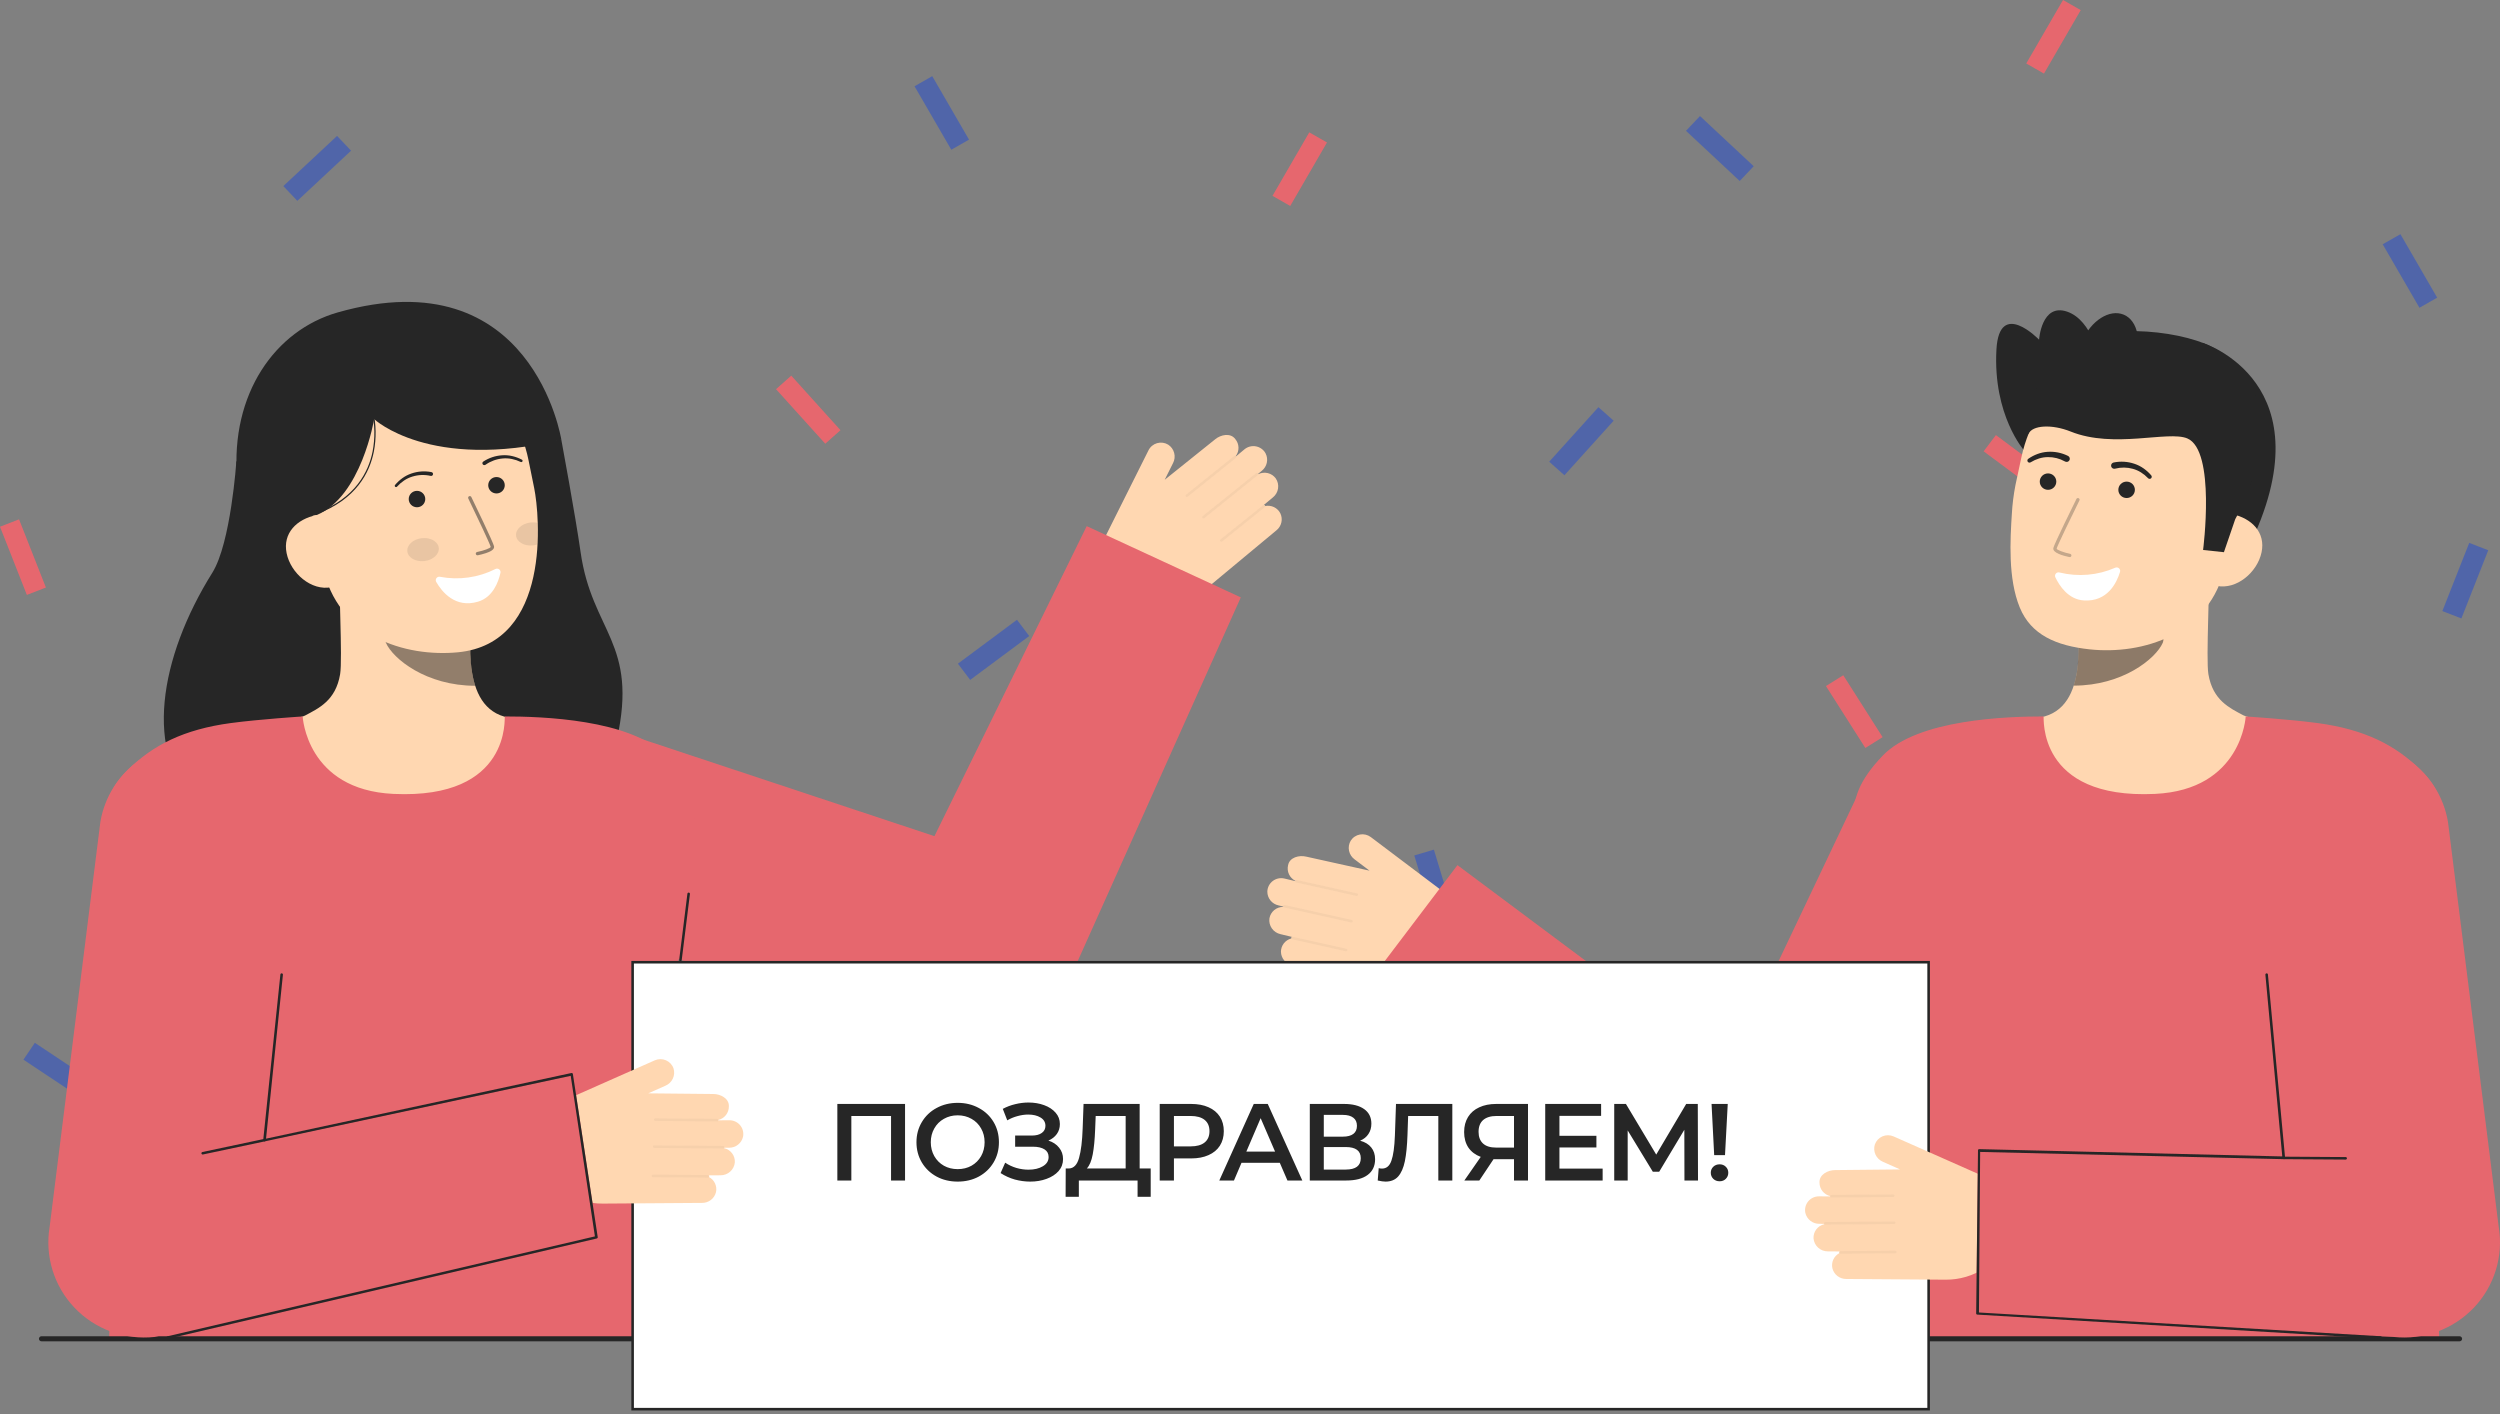 <svg width="320" height="181" viewBox="0 0 320 181" fill="none" xmlns="http://www.w3.org/2000/svg">
<rect x="0" y="0" width="320" height="181" fill="#808080" stroke="none"/>
<path d="M316.059 69.488L312.621 78.217L315.058 79.162L318.497 70.433L316.059 69.488Z" fill="#5065A9"/>
<path d="M101.281 48.083L99.332 49.816L105.633 56.797L107.582 55.065L101.281 48.083Z" fill="#E6676E"/>
<path d="M130.172 79.331L122.613 84.95L124.182 87.029L131.741 81.41L130.172 79.331Z" fill="#5065A9"/>
<path d="M217.598 14.854L215.805 16.745L222.683 23.168L224.476 21.277L217.598 14.854Z" fill="#5065A9"/>
<path d="M167.586 16.943L162.879 25.068L165.148 26.363L169.855 18.237L167.586 16.943Z" fill="#E6676E"/>
<path d="M235.936 86.429L233.722 87.815L238.763 95.741L240.976 94.355L235.936 86.429Z" fill="#E6676E"/>
<path d="M133.31 125.025L130.969 126.185L135.189 134.569L137.531 133.409L133.31 125.025Z" fill="#E6676E"/>
<path d="M99.052 102.964L96.34 111.942L98.846 112.688L101.558 103.71L99.052 102.964Z" fill="#5065A9"/>
<path d="M262.891 130.939L255.047 136.159L256.504 138.316L264.348 133.096L262.891 130.939Z" fill="#5065A9"/>
<path d="M264.066 -3.48096e-05L259.359 8.125L261.628 9.42L266.335 1.294L264.066 -3.48096e-05Z" fill="#E6676E"/>
<path d="M2.437 66.474L-0 67.419L3.438 76.148L5.876 75.203L2.437 66.474Z" fill="#E6676E"/>
<path d="M255.475 55.69L253.906 57.769L261.465 63.388L263.034 61.309L255.475 55.69Z" fill="#E6676E"/>
<path d="M43.144 17.396L36.265 23.819L38.059 25.71L44.937 19.287L43.144 17.396Z" fill="#5065A9"/>
<path d="M119.327 9.747L117.058 11.041L121.766 19.167L124.035 17.873L119.327 9.747Z" fill="#5065A9"/>
<path d="M26.782 111.767L21.742 119.693L23.955 121.079L28.995 113.153L26.782 111.767Z" fill="#E6676E"/>
<path d="M4.458 133.479L3 135.637L10.848 140.857L12.306 138.699L4.458 133.479Z" fill="#5065A9"/>
<path d="M307.253 29.975L304.984 31.269L309.691 39.395L311.96 38.1L307.253 29.975Z" fill="#5065A9"/>
<path d="M204.598 52.118L198.297 59.1L200.246 60.833L206.547 53.851L204.598 52.118Z" fill="#5065A9"/>
<path d="M149.283 130.811L145.062 139.196L147.404 140.356L151.624 131.972L149.283 130.811Z" fill="#E6676E"/>
<path d="M183.538 108.752L181.031 109.498L183.743 118.475L186.25 117.73L183.538 108.752Z" fill="#5065A9"/>
<path d="M184.384 113.875L175.464 107.146C175.268 106.999 175.043 106.893 174.803 106.836C174.564 106.779 174.315 106.773 174.073 106.816C173.831 106.86 173.6 106.953 173.397 107.09C173.193 107.227 173.02 107.405 172.889 107.612C172.659 108.001 172.583 108.462 172.676 108.903C172.769 109.345 173.024 109.737 173.391 110.003L175.304 111.446L167.191 109.648C166.292 109.433 165.05 109.739 164.873 110.755C164.78 111.142 164.82 111.548 164.989 111.909C165.159 112.27 165.446 112.563 165.804 112.741C165.8 112.748 165.797 112.757 165.794 112.765C165.794 112.772 165.794 112.779 165.794 112.785L164.409 112.453C164.152 112.392 163.885 112.388 163.626 112.442C163.368 112.496 163.125 112.607 162.915 112.766C162.705 112.925 162.534 113.129 162.413 113.362C162.293 113.595 162.226 113.852 162.219 114.114C162.215 114.527 162.354 114.928 162.612 115.251C162.871 115.574 163.234 115.799 163.64 115.889L164.229 116.03C164.232 116.049 164.24 116.067 164.25 116.083C163.829 116.08 163.42 116.225 163.098 116.492C162.775 116.76 162.558 117.133 162.487 117.544C162.422 117.997 162.532 118.457 162.794 118.833C163.055 119.209 163.451 119.473 163.9 119.572L165.365 119.923C165.341 119.933 165.32 119.948 165.302 119.967C165.285 119.987 165.273 120.01 165.267 120.035C165.261 120.065 165.264 120.096 165.276 120.125C164.9 120.225 164.568 120.445 164.33 120.75C164.093 121.056 163.963 121.43 163.961 121.816C163.967 122.221 164.11 122.613 164.369 122.927C164.627 123.241 164.984 123.46 165.383 123.547L177.741 126.51C179.47 126.924 181.284 126.817 182.951 126.202C184.618 125.586 186.062 124.491 187.097 123.056C187.99 121.819 188.362 120.285 188.133 118.78C187.904 117.275 187.093 115.918 185.872 114.998L184.384 113.875Z" fill="#FFD7B1"/>
<g opacity="0.2">
<path opacity="0.2" d="M173.825 114.559C173.815 114.6 173.789 114.636 173.752 114.658C173.716 114.681 173.672 114.688 173.631 114.678L165.916 112.958C165.896 112.953 165.876 112.944 165.858 112.932C165.841 112.92 165.826 112.904 165.814 112.886C165.803 112.868 165.795 112.848 165.791 112.827C165.788 112.806 165.788 112.784 165.793 112.764C165.798 112.743 165.806 112.723 165.819 112.706C165.831 112.688 165.847 112.673 165.865 112.662C165.883 112.651 165.903 112.643 165.925 112.639C165.946 112.636 165.968 112.636 165.988 112.641L173.702 114.362C173.723 114.366 173.743 114.375 173.761 114.387C173.778 114.4 173.793 114.415 173.805 114.433C173.816 114.452 173.824 114.472 173.828 114.493C173.831 114.514 173.831 114.536 173.826 114.556L173.825 114.559Z" fill="#262626"/>
</g>
<g opacity="0.2">
<path opacity="0.2" d="M173.155 117.956C173.145 117.998 173.119 118.034 173.082 118.056C173.045 118.078 173.001 118.085 172.959 118.075L164.35 116.157C164.329 116.152 164.309 116.143 164.292 116.131C164.274 116.119 164.259 116.103 164.247 116.085C164.236 116.067 164.228 116.047 164.225 116.026C164.221 116.004 164.222 115.983 164.226 115.962C164.237 115.921 164.264 115.885 164.3 115.862C164.337 115.839 164.38 115.831 164.423 115.839L173.032 117.758C173.053 117.763 173.073 117.771 173.09 117.784C173.108 117.796 173.123 117.812 173.134 117.83C173.146 117.848 173.153 117.868 173.157 117.889C173.161 117.91 173.16 117.932 173.155 117.953V117.956Z" fill="#262626"/>
</g>
<g opacity="0.2">
<path opacity="0.2" d="M172.451 121.64C172.441 121.681 172.415 121.716 172.378 121.739C172.342 121.761 172.298 121.768 172.256 121.759L165.389 120.229C165.347 120.219 165.31 120.193 165.287 120.157C165.264 120.121 165.256 120.077 165.265 120.035C165.275 119.993 165.301 119.956 165.338 119.933C165.374 119.91 165.419 119.902 165.461 119.912L172.328 121.442C172.349 121.447 172.369 121.455 172.387 121.468C172.404 121.48 172.419 121.496 172.431 121.514C172.443 121.532 172.45 121.552 172.454 121.573C172.458 121.594 172.457 121.616 172.452 121.637L172.451 121.64Z" fill="#262626"/>
</g>
<path d="M142.03 67.593L147.011 57.632C147.12 57.413 147.274 57.219 147.464 57.063C147.653 56.906 147.872 56.791 148.109 56.723C148.346 56.656 148.594 56.638 148.838 56.67C149.082 56.703 149.316 56.786 149.526 56.914C149.906 57.161 150.181 57.54 150.295 57.977C150.41 58.414 150.358 58.877 150.148 59.278L149.079 61.413L155.544 56.228C156.252 55.639 157.502 55.366 158.115 56.198C158.372 56.503 158.518 56.886 158.527 57.283C158.537 57.681 158.411 58.07 158.17 58.387C158.177 58.392 158.184 58.398 158.19 58.405C158.193 58.411 158.196 58.417 158.199 58.423L159.292 57.514C159.495 57.346 159.732 57.224 159.988 57.159C160.244 57.094 160.511 57.086 160.77 57.136C161.029 57.186 161.274 57.293 161.486 57.448C161.699 57.604 161.873 57.805 161.997 58.036C162.185 58.404 162.241 58.825 162.153 59.229C162.066 59.632 161.842 59.994 161.519 60.253L161.053 60.64C161.059 60.658 161.06 60.678 161.058 60.697C161.434 60.508 161.864 60.458 162.273 60.555C162.683 60.652 163.043 60.891 163.292 61.228C163.552 61.605 163.66 62.066 163.593 62.518C163.526 62.97 163.29 63.381 162.932 63.668L161.776 64.628C161.802 64.626 161.829 64.629 161.853 64.639C161.877 64.649 161.898 64.665 161.915 64.684C161.934 64.709 161.945 64.738 161.948 64.769C162.329 64.693 162.725 64.743 163.075 64.912C163.424 65.081 163.708 65.359 163.883 65.704C164.059 66.07 164.105 66.484 164.015 66.879C163.924 67.275 163.702 67.628 163.383 67.882L153.638 75.984C152.274 77.117 150.601 77.82 148.832 78.004C147.063 78.187 145.279 77.842 143.709 77.013C142.356 76.298 141.336 75.088 140.868 73.639C140.399 72.19 140.518 70.617 141.199 69.254L142.03 67.593Z" fill="#FFD7B1"/>
<g opacity="0.2">
<path opacity="0.2" d="M151.795 63.551C151.823 63.584 151.862 63.605 151.905 63.608C151.948 63.612 151.991 63.599 152.024 63.572L158.166 58.632C158.2 58.605 158.221 58.566 158.225 58.523C158.23 58.48 158.217 58.437 158.19 58.404C158.163 58.37 158.123 58.349 158.08 58.344C158.037 58.34 157.993 58.352 157.96 58.38L151.818 63.32C151.784 63.347 151.763 63.386 151.759 63.429C151.754 63.471 151.767 63.514 151.794 63.547L151.795 63.551Z" fill="#262626"/>
</g>
<g opacity="0.2">
<path opacity="0.2" d="M153.917 66.3C153.945 66.332 153.985 66.353 154.028 66.357C154.07 66.361 154.113 66.348 154.146 66.321L161.001 60.807C161.034 60.78 161.055 60.741 161.06 60.698C161.064 60.656 161.052 60.613 161.025 60.58C160.997 60.548 160.957 60.528 160.915 60.523C160.872 60.519 160.83 60.531 160.796 60.556L153.939 66.068C153.906 66.095 153.884 66.135 153.88 66.177C153.875 66.22 153.888 66.262 153.915 66.296L153.917 66.3Z" fill="#262626"/>
</g>
<g opacity="0.2">
<path opacity="0.2" d="M156.199 69.289C156.226 69.322 156.266 69.342 156.309 69.346C156.352 69.35 156.394 69.337 156.428 69.31L161.895 64.912C161.929 64.885 161.95 64.846 161.955 64.803C161.959 64.76 161.947 64.717 161.919 64.684C161.892 64.65 161.852 64.629 161.809 64.624C161.766 64.62 161.723 64.633 161.689 64.66L156.22 69.058C156.187 69.085 156.165 69.124 156.161 69.167C156.156 69.209 156.169 69.252 156.196 69.285L156.199 69.289Z" fill="#262626"/>
</g>
<path d="M30.255 59.052C30.255 59.052 29.552 69.511 27.181 73.304C20.355 84.228 18.377 96.516 25.213 102.937C32.049 109.357 75.65 109.446 78.953 94.68C81.734 82.247 75.766 80.91 74.314 70.656C73.657 66.015 71.85 56.285 71.85 56.285" fill="#262626"/>
<path d="M67.669 92.514C67.594 92.505 66.759 106.257 50.659 105.058C39.514 104.229 35.54 92.494 35.285 92.494C36.486 92.241 38.51 91.872 39.044 91.59C40.799 90.654 42.969 89.68 43.536 86.298C43.863 84.35 43.309 74.376 43.479 72.403L60.587 76.194C60.348 80.359 58.675 90.015 64.539 91.724C65.514 92.008 66.566 92.268 67.669 92.514Z" fill="#FFD7B1"/>
<path opacity="0.5" d="M60.827 87.779C60.559 86.922 60.386 86.038 60.312 85.144C60.124 83.103 60.162 81.048 60.424 79.016C56.947 78.55 53.672 77.126 50.97 74.904C50.652 76.069 48.905 81.156 49.389 82.262C50.302 84.354 54.599 87.779 60.827 87.779Z" fill="#262626"/>
<path d="M58.613 83.494C51.868 84.143 43.141 81.465 41.333 72.551L39.702 64.508C37.894 55.594 41.147 47.426 49.604 45.737C58.061 44.049 65.848 50.011 67.656 58.925L68.378 62.486C69.072 65.906 70.647 82.338 58.613 83.494Z" fill="#FFD7B1"/>
<path opacity="0.1" d="M54.326 71.814C55.436 71.682 56.257 70.921 56.16 70.113C56.063 69.305 55.084 68.756 53.974 68.888C52.864 69.019 52.043 69.781 52.141 70.589C52.238 71.397 53.216 71.945 54.326 71.814Z" fill="#262626"/>
<path opacity="0.1" d="M66.058 68.584C66.156 69.39 67.136 69.938 68.246 69.808C68.438 69.785 68.627 69.743 68.81 69.681C68.862 68.719 68.865 67.794 68.836 66.937C68.528 66.861 68.208 66.842 67.893 66.882C66.783 67.012 65.962 67.774 66.058 68.584Z" fill="#262626"/>
<path opacity="0.5" d="M61.151 71.077C61.157 71.077 61.162 71.076 61.168 71.075C61.51 71.004 61.849 70.914 62.182 70.806C62.678 70.641 63.327 70.37 63.238 69.925C63.135 69.417 60.621 64.217 60.335 63.627C60.324 63.6 60.307 63.576 60.285 63.556C60.264 63.536 60.239 63.52 60.212 63.51C60.184 63.5 60.155 63.495 60.126 63.497C60.096 63.498 60.068 63.505 60.041 63.518C60.015 63.531 59.991 63.548 59.972 63.57C59.953 63.592 59.938 63.617 59.929 63.645C59.919 63.672 59.916 63.702 59.919 63.731C59.921 63.76 59.929 63.788 59.943 63.813C61.015 66.028 62.742 69.669 62.811 70.011C62.757 70.17 61.933 70.481 61.083 70.651C61.054 70.656 61.027 70.666 61.003 70.681C60.979 70.696 60.958 70.715 60.941 70.738C60.924 70.761 60.912 70.787 60.906 70.815C60.899 70.843 60.898 70.871 60.903 70.899C60.907 70.927 60.917 70.954 60.932 70.978C60.947 71.002 60.967 71.023 60.99 71.04C61.013 71.056 61.039 71.068 61.067 71.075C61.095 71.081 61.124 71.082 61.152 71.078L61.151 71.077Z" fill="#262626"/>
<path d="M32.956 67.396L40.538 65.926C46.265 63.549 47.89 53.644 47.89 53.644C47.89 53.644 54.959 60.324 71.852 56.285C71.852 56.285 68.182 32.882 43.238 39.987C35.195 42.278 29.498 50.413 30.345 61.189C30.939 68.738 32.956 67.396 32.956 67.396Z" fill="#262626"/>
<path d="M42.412 75.162C39.842 75.675 37.205 73.362 36.687 70.811C36.168 68.26 37.968 66.438 40.538 65.925L42.209 67.37L44.621 74.72L42.412 75.162Z" fill="#FFD7B1"/>
<path d="M62.159 59.48C62.802 59.029 63.554 58.754 64.339 58.685C64.733 58.648 65.13 58.669 65.518 58.75C65.909 58.829 66.288 58.956 66.647 59.129L66.658 59.134C66.698 59.152 66.743 59.153 66.784 59.138C66.825 59.123 66.858 59.093 66.876 59.053C66.895 59.014 66.897 58.97 66.883 58.929C66.868 58.888 66.839 58.855 66.8 58.835C66.42 58.636 66.016 58.485 65.597 58.386C65.176 58.285 64.742 58.246 64.309 58.273C63.433 58.321 62.586 58.601 61.856 59.084C61.828 59.103 61.805 59.126 61.787 59.153C61.769 59.181 61.757 59.211 61.75 59.243C61.744 59.275 61.744 59.308 61.751 59.34C61.758 59.372 61.771 59.402 61.789 59.429C61.808 59.456 61.831 59.479 61.859 59.497C61.886 59.515 61.917 59.528 61.95 59.533C61.982 59.54 62.015 59.539 62.047 59.532C62.079 59.526 62.11 59.513 62.137 59.494L62.143 59.491L62.159 59.48Z" fill="#262626"/>
<path d="M55.229 60.43C54.368 60.26 53.477 60.322 52.649 60.611C52.239 60.751 51.853 60.951 51.504 61.204C51.156 61.455 50.841 61.748 50.566 62.076C50.538 62.109 50.525 62.151 50.528 62.194C50.53 62.236 50.55 62.276 50.581 62.305C50.613 62.334 50.655 62.349 50.698 62.348C50.741 62.347 50.782 62.329 50.812 62.299L50.821 62.29C51.086 61.994 51.387 61.732 51.717 61.511C52.044 61.289 52.403 61.118 52.782 61.003C53.533 60.769 54.334 60.736 55.102 60.909L55.121 60.914C55.186 60.929 55.254 60.919 55.31 60.885C55.367 60.85 55.407 60.795 55.423 60.731C55.439 60.667 55.428 60.599 55.394 60.543C55.359 60.487 55.303 60.447 55.239 60.431L55.229 60.43Z" fill="#262626"/>
<path d="M40.541 65.802C45.638 63.919 47.329 60.426 47.85 57.827C48.187 56.094 48.156 54.31 47.758 52.589L47.6 52.632C47.992 54.33 48.022 56.091 47.689 57.802C47.175 60.358 45.508 63.795 40.484 65.65L40.541 65.802Z" fill="#262626"/>
<path d="M80.784 94.15L129.178 110.203L114.97 116.47L139.1 67.345L158.822 76.466L136.433 126.396C135.301 128.921 133.29 130.957 130.77 132.133C128.25 133.309 125.387 133.545 122.705 132.799L122.224 132.664L73.097 118.977L80.784 94.15Z" fill="#E6676E"/>
<path d="M50.364 101.62C39.21 101.099 38.741 91.705 38.741 91.705C38.741 91.705 33.215 92.059 29.541 92.552C23.527 93.36 19.559 95.383 16.402 98.517C13.464 101.432 11.676 104.585 13.568 124.719C14.939 139.298 13.974 171.364 13.974 171.364H81.94C81.94 171.364 86.686 125.037 87.248 118.476C88.322 105.948 91.356 103.182 85.209 96.729C80.752 92.049 69.244 91.705 64.613 91.705C64.537 91.705 65.552 102.331 50.364 101.62Z" fill="#E6676E"/>
<path d="M63.414 72.834C61.222 73.94 58.722 74.29 56.308 73.828C56.224 73.812 56.138 73.821 56.059 73.852C55.98 73.883 55.912 73.936 55.862 74.005C55.812 74.073 55.783 74.154 55.778 74.239C55.773 74.323 55.792 74.407 55.833 74.48C56.553 75.739 58.26 77.889 61.189 77.013C63.08 76.447 63.794 74.516 64.059 73.322C64.077 73.239 64.071 73.153 64.042 73.074C64.013 72.995 63.961 72.925 63.893 72.874C63.825 72.823 63.744 72.792 63.659 72.785C63.574 72.778 63.489 72.795 63.414 72.834Z" fill="white"/>
<path d="M63.551 63.162C64.136 63.162 64.61 62.692 64.61 62.111C64.61 61.531 64.136 61.06 63.551 61.06C62.966 61.06 62.492 61.531 62.492 62.111C62.492 62.692 62.966 63.162 63.551 63.162Z" fill="#262626"/>
<path d="M53.375 64.93C53.96 64.93 54.434 64.46 54.434 63.879C54.434 63.299 53.96 62.828 53.375 62.828C52.79 62.828 52.316 63.299 52.316 63.879C52.316 64.46 52.79 64.93 53.375 64.93Z" fill="#262626"/>
<path d="M87.097 123.04C87.09 123.04 87.083 123.04 87.076 123.04C87.034 123.035 86.995 123.013 86.968 122.979C86.941 122.945 86.929 122.902 86.935 122.859L87.987 114.393C87.989 114.372 87.996 114.351 88.006 114.332C88.017 114.314 88.031 114.297 88.048 114.284C88.065 114.271 88.084 114.261 88.105 114.256C88.126 114.25 88.148 114.249 88.169 114.252C88.191 114.255 88.211 114.261 88.23 114.272C88.249 114.283 88.265 114.297 88.278 114.313C88.291 114.33 88.301 114.349 88.307 114.37C88.313 114.391 88.314 114.412 88.311 114.433L87.259 122.899C87.254 122.938 87.235 122.974 87.205 123C87.175 123.026 87.137 123.04 87.097 123.04Z" fill="#262626"/>
<path d="M259.128 57.714C259.128 57.714 255.074 53.196 255.544 44.735C255.908 38.183 261.001 43.481 261.001 43.481C261.001 43.481 261.309 38.767 264.589 39.889C267.868 41.012 268.789 46.211 268.789 46.211" fill="#262626"/>
<path d="M281.913 43.874C281.913 43.874 298.288 48.965 287.72 70.268L286.219 70.073L283.174 69.679" fill="#262626"/>
<path d="M258.62 92.48C258.695 92.47 259.527 106.177 275.573 104.982C286.682 104.156 290.643 92.461 290.897 92.461C289.699 92.208 287.683 91.841 287.151 91.559C285.401 90.626 283.237 89.656 282.673 86.285C282.348 84.342 282.9 74.403 282.73 72.437L265.678 76.213C265.917 80.365 267.584 89.989 261.74 91.693C260.767 91.975 259.719 92.234 258.62 92.48Z" fill="#FFD7B1"/>
<path opacity="0.52" d="M265.44 87.76C265.707 86.906 265.879 86.025 265.953 85.133C266.141 83.1 266.103 81.051 265.842 79.025C269.307 78.561 272.572 77.142 275.266 74.928C275.582 76.088 277.324 81.159 276.841 82.262C275.93 84.346 271.648 87.76 265.44 87.76Z" fill="#262626"/>
<path d="M267.484 83.118C274.199 83.836 282.925 81.261 284.825 72.397L286.538 64.399C288.436 55.536 285.285 47.359 276.874 45.585C268.464 43.811 260.638 49.67 258.739 58.535L257.981 62.075C257.742 63.296 257.587 64.531 257.517 65.772C257.308 69.051 257.003 74.039 258.528 77.755C259.967 81.264 263.193 82.659 267.484 83.118Z" fill="#FFD7B1"/>
<path d="M262.148 62.697C262.732 62.697 263.207 62.227 263.207 61.646C263.207 61.066 262.732 60.596 262.148 60.596C261.563 60.596 261.089 61.066 261.089 61.646C261.089 62.227 261.563 62.697 262.148 62.697Z" fill="#262626"/>
<path d="M272.206 63.748C272.791 63.748 273.265 63.278 273.265 62.697C273.265 62.117 272.791 61.646 272.206 61.646C271.621 61.646 271.147 62.117 271.147 62.697C271.147 63.278 271.621 63.748 272.206 63.748Z" fill="#262626"/>
<path d="M283.724 74.987C286.28 75.527 288.933 73.25 289.476 70.714C290.02 68.177 288.247 66.342 285.691 65.802L284.01 67.224L281.526 74.524L283.724 74.987Z" fill="#FFD7B1"/>
<path d="M281.995 70.397C281.995 70.397 283.656 57.651 279.969 56.115C277.515 55.092 270.585 57.466 265.055 55.241C262.636 54.267 260.125 54.413 259.645 55.544C259.455 55.992 259.236 48.975 264.196 44.664C268.146 41.231 278.636 42.116 283.037 44.368C295.223 50.605 286.108 66.461 286.108 66.461L284.661 70.681L281.995 70.397Z" fill="#262626"/>
<g opacity="0.52">
<path opacity="0.52" d="M264.903 71.309L264.886 71.307C264.062 71.135 262.699 70.755 262.828 70.144C262.935 69.637 265.49 64.457 265.782 63.868C265.807 63.817 265.851 63.778 265.905 63.76C265.959 63.742 266.018 63.745 266.069 63.77C266.12 63.795 266.159 63.839 266.177 63.892C266.196 63.946 266.192 64.004 266.167 64.055C265.033 66.349 263.321 69.887 263.247 70.231C263.298 70.394 264.121 70.712 264.974 70.89C265.027 70.902 265.074 70.933 265.105 70.979C265.136 71.024 265.148 71.079 265.138 71.133C265.129 71.187 265.1 71.235 265.056 71.268C265.012 71.3 264.957 71.315 264.903 71.309Z" fill="#262626"/>
</g>
<path d="M264.711 58.359C263.901 57.954 262.996 57.772 262.092 57.834C261.647 57.862 261.209 57.956 260.792 58.112C260.38 58.265 259.989 58.47 259.629 58.72C259.568 58.758 259.526 58.818 259.51 58.887C259.494 58.956 259.506 59.029 259.543 59.09C259.581 59.15 259.64 59.193 259.71 59.21C259.779 59.227 259.853 59.216 259.914 59.18L259.933 59.169C260.264 58.966 260.619 58.804 260.99 58.689C261.356 58.573 261.738 58.513 262.122 58.51C262.881 58.499 263.63 58.687 264.292 59.056L264.317 59.07C264.363 59.098 264.415 59.116 264.468 59.123C264.521 59.131 264.576 59.128 264.628 59.115C264.68 59.102 264.73 59.078 264.773 59.046C264.816 59.014 264.852 58.973 264.879 58.927C264.907 58.881 264.924 58.83 264.932 58.777C264.939 58.724 264.936 58.669 264.922 58.618C264.908 58.566 264.884 58.517 264.852 58.475C264.819 58.432 264.778 58.397 264.731 58.37L264.711 58.359Z" fill="#262626"/>
<path d="M270.764 59.983C271.5 59.796 272.272 59.805 273.003 60.009C273.374 60.11 273.727 60.265 274.05 60.47C274.379 60.677 274.68 60.923 274.947 61.204L274.962 61.219C275.012 61.267 275.08 61.295 275.15 61.295C275.22 61.296 275.288 61.269 275.339 61.221C275.39 61.173 275.42 61.108 275.424 61.038C275.427 60.968 275.404 60.9 275.358 60.848C275.074 60.514 274.749 60.217 274.391 59.964C274.028 59.706 273.629 59.504 273.207 59.364C272.349 59.073 271.427 59.017 270.54 59.201C270.487 59.213 270.437 59.234 270.393 59.265C270.349 59.295 270.311 59.334 270.282 59.379C270.224 59.469 270.204 59.579 270.227 59.685C270.25 59.79 270.314 59.882 270.406 59.94C270.497 59.998 270.608 60.018 270.714 59.995L270.735 59.99L270.764 59.983Z" fill="#262626"/>
<path d="M263.605 73.276C265.99 73.867 268.506 73.653 270.755 72.666C270.833 72.633 270.919 72.622 271.003 72.635C271.087 72.648 271.166 72.684 271.23 72.74C271.293 72.795 271.34 72.868 271.364 72.949C271.388 73.03 271.388 73.116 271.365 73.197C270.946 74.584 269.768 77.06 266.716 76.855C264.746 76.723 263.614 75 263.085 73.895C263.048 73.819 263.035 73.733 263.045 73.649C263.056 73.565 263.091 73.486 263.146 73.421C263.2 73.355 263.273 73.307 263.354 73.281C263.436 73.256 263.523 73.254 263.605 73.276Z" fill="white"/>
<path d="M273.074 46.479C274.214 43.825 273.665 41.049 271.847 40.281C270.029 39.513 267.632 41.042 266.492 43.697C265.352 46.352 265.902 49.127 267.72 49.895C269.537 50.664 271.935 49.134 273.074 46.479Z" fill="#262626"/>
<path d="M275.827 101.62C286.98 101.099 287.45 91.705 287.45 91.705C287.45 91.705 292.976 92.059 296.65 92.552C302.664 93.36 306.632 95.383 309.789 98.517C312.726 101.432 314.514 104.585 312.622 124.719C311.252 139.298 312.216 171.364 312.216 171.364H244.251C244.251 171.364 239.505 125.038 238.943 118.476C237.869 105.948 234.835 103.182 240.981 96.729C245.439 92.049 256.946 91.705 261.578 91.705C261.653 91.705 260.639 102.331 275.827 101.62Z" fill="#E6676E"/>
<path d="M238.778 99.63L221.206 136.598L186.553 110.738L172.789 128.901L218.675 163.143C219.086 163.446 219.515 163.723 219.959 163.974C221.271 164.703 222.714 165.169 224.206 165.344C225.698 165.52 227.211 165.402 228.658 164.997C230.104 164.593 231.456 163.91 232.636 162.986C233.817 162.063 234.802 160.919 235.537 159.617L235.736 159.266L262.545 111.78L238.778 99.63Z" fill="#E6676E"/>
<path d="M314.822 171.688H5.311C5.225 171.688 5.141 171.654 5.08 171.593C5.019 171.532 4.984 171.45 4.984 171.364C4.984 171.278 5.019 171.195 5.08 171.134C5.141 171.073 5.225 171.039 5.311 171.039H314.822C314.908 171.039 314.992 171.073 315.053 171.134C315.114 171.195 315.149 171.278 315.149 171.364C315.149 171.45 315.114 171.532 315.053 171.593C314.992 171.654 314.908 171.688 314.822 171.688Z" fill="#262626"/>
<path d="M246.864 123.164H80.976V180.374H246.864V123.164Z" fill="white"/>
<path d="M247.027 180.539H80.812V122.999H247.027V180.539ZM81.14 180.209H246.7V123.329H81.14V180.209Z" fill="#262626"/>
<path d="M73.581 140.257L83.811 135.723C84.036 135.623 84.279 135.571 84.526 135.57C84.772 135.569 85.016 135.619 85.241 135.716C85.467 135.813 85.67 135.956 85.837 136.136C86.004 136.315 86.132 136.527 86.212 136.759C86.346 137.19 86.314 137.655 86.122 138.064C85.931 138.473 85.593 138.797 85.174 138.973L82.98 139.947L91.293 140.032C92.218 140.025 93.356 140.604 93.295 141.633C93.298 142.031 93.165 142.418 92.917 142.731C92.67 143.044 92.323 143.264 91.933 143.356C91.935 143.365 91.936 143.374 91.937 143.383C91.936 143.389 91.934 143.396 91.933 143.402L93.358 143.392C93.622 143.391 93.883 143.447 94.122 143.558C94.361 143.669 94.572 143.832 94.74 144.034C94.907 144.236 95.028 144.473 95.091 144.727C95.155 144.981 95.162 145.246 95.109 145.503C95.018 145.905 94.791 146.265 94.465 146.521C94.138 146.777 93.734 146.915 93.318 146.91L92.711 146.914C92.703 146.932 92.692 146.948 92.678 146.961C93.089 147.053 93.453 147.286 93.706 147.62C93.959 147.953 94.084 148.365 94.059 148.782C94.019 149.237 93.807 149.661 93.465 149.967C93.124 150.274 92.678 150.442 92.218 150.437L90.711 150.448C90.732 150.463 90.75 150.482 90.762 150.505C90.774 150.527 90.781 150.552 90.782 150.578C90.78 150.609 90.77 150.638 90.752 150.663C91.095 150.846 91.368 151.135 91.529 151.486C91.69 151.837 91.731 152.231 91.644 152.607C91.545 153.001 91.316 153.349 90.992 153.597C90.669 153.844 90.27 153.976 89.862 153.971L77.149 154.061C75.371 154.073 73.629 153.559 72.147 152.583C70.666 151.607 69.511 150.214 68.833 148.583C68.247 147.176 68.238 145.599 68.806 144.185C69.374 142.772 70.475 141.634 71.875 141.013L73.581 140.257Z" fill="#FFD7B1"/>
<g opacity="0.2">
<path opacity="0.2" d="M83.703 143.312C83.703 143.354 83.721 143.395 83.751 143.425C83.782 143.455 83.823 143.472 83.866 143.472L91.772 143.543C91.816 143.543 91.857 143.526 91.888 143.496C91.919 143.466 91.937 143.425 91.937 143.381C91.938 143.338 91.921 143.297 91.89 143.266C91.86 143.235 91.819 143.218 91.775 143.217L83.869 143.146C83.826 143.146 83.784 143.163 83.754 143.194C83.723 143.225 83.706 143.266 83.706 143.309L83.703 143.312Z" fill="#262626"/>
</g>
<g opacity="0.2">
<path opacity="0.2" d="M83.576 146.772C83.576 146.815 83.594 146.856 83.624 146.886C83.655 146.916 83.696 146.932 83.739 146.932L92.562 147.011C92.605 147.011 92.647 146.994 92.678 146.964C92.708 146.933 92.726 146.892 92.726 146.849C92.724 146.806 92.707 146.766 92.676 146.735C92.646 146.705 92.605 146.687 92.562 146.686L83.739 146.607C83.718 146.607 83.696 146.611 83.676 146.619C83.656 146.627 83.638 146.639 83.623 146.654C83.607 146.669 83.595 146.687 83.587 146.707C83.578 146.727 83.574 146.748 83.574 146.77L83.576 146.772Z" fill="#262626"/>
</g>
<g opacity="0.2">
<path opacity="0.2" d="M83.418 150.517C83.418 150.559 83.436 150.6 83.466 150.63C83.497 150.66 83.538 150.677 83.581 150.677L90.619 150.74C90.663 150.74 90.704 150.724 90.735 150.693C90.766 150.663 90.784 150.622 90.784 150.579C90.785 150.536 90.768 150.494 90.737 150.463C90.707 150.433 90.666 150.415 90.622 150.415L83.584 150.352C83.541 150.352 83.499 150.369 83.469 150.399C83.438 150.43 83.421 150.471 83.421 150.514L83.418 150.517Z" fill="#262626"/>
</g>
<path d="M76.506 158.334L19.783 171.13C17.898 171.334 15.992 171.101 14.213 170.451C12.435 169.8 10.832 168.75 9.532 167.382C8.231 166.013 7.267 164.365 6.717 162.565C6.166 160.765 6.043 158.863 6.357 157.008L12.848 105.195C13.388 102.011 15.181 99.17 17.831 97.297C20.482 95.424 23.773 94.673 26.982 95.209C30.191 95.745 33.053 97.523 34.941 100.154C36.828 102.784 37.585 106.051 37.045 109.235L33.919 146.32L73.329 137.47L76.506 158.334Z" fill="#E6676E"/>
<path d="M25.943 147.778C25.902 147.778 25.863 147.762 25.833 147.734C25.803 147.706 25.785 147.668 25.781 147.628C25.778 147.587 25.791 147.547 25.817 147.515C25.842 147.483 25.879 147.462 25.919 147.455L33.824 145.78C33.845 145.777 33.867 145.778 33.888 145.783C33.908 145.788 33.928 145.797 33.946 145.81C33.963 145.822 33.977 145.838 33.988 145.857C33.999 145.875 34.007 145.896 34.009 145.917C34.016 145.959 34.005 146.003 33.979 146.037C33.953 146.072 33.915 146.095 33.872 146.101L25.968 147.776C25.96 147.777 25.951 147.778 25.943 147.778Z" fill="#262626"/>
<path d="M21.483 171.364C21.44 171.366 21.397 171.352 21.364 171.323C21.332 171.295 21.312 171.255 21.309 171.212C21.306 171.169 21.32 171.126 21.349 171.094C21.378 171.061 21.418 171.042 21.462 171.039L76.149 158.257L73.05 137.707L33.876 146.099C33.85 146.102 33.824 146.1 33.8 146.091C33.776 146.083 33.754 146.069 33.736 146.051C33.719 146.033 33.705 146.011 33.698 145.987C33.69 145.962 33.688 145.936 33.693 145.911L35.89 124.722C35.893 124.701 35.901 124.68 35.912 124.662C35.923 124.644 35.938 124.628 35.956 124.616C35.974 124.603 35.993 124.595 36.014 124.59C36.035 124.585 36.057 124.585 36.078 124.589C36.121 124.596 36.159 124.62 36.185 124.655C36.21 124.69 36.22 124.733 36.213 124.776L34.053 145.748L73.126 137.349C73.147 137.343 73.169 137.342 73.191 137.345C73.212 137.347 73.233 137.355 73.252 137.365C73.271 137.376 73.287 137.391 73.3 137.408C73.314 137.426 73.323 137.445 73.328 137.466L76.506 158.332C76.516 158.373 76.51 158.417 76.488 158.453C76.466 158.489 76.431 158.516 76.39 158.527L21.504 171.362C21.497 171.363 21.49 171.364 21.483 171.364Z" fill="#262626"/>
<path d="M252.611 149.996L242.38 145.462C242.155 145.363 241.912 145.311 241.665 145.309C241.419 145.308 241.175 145.358 240.95 145.455C240.724 145.553 240.521 145.696 240.354 145.875C240.187 146.055 240.06 146.267 239.98 146.498C239.845 146.929 239.877 147.394 240.069 147.803C240.261 148.213 240.599 148.536 241.018 148.712L243.212 149.686L234.898 149.771C233.974 149.764 232.835 150.343 232.896 151.373C232.893 151.77 233.027 152.157 233.274 152.47C233.522 152.783 233.869 153.004 234.258 153.096C234.256 153.104 234.255 153.113 234.254 153.122C234.255 153.129 234.257 153.135 234.258 153.142L232.833 153.132C232.569 153.13 232.308 153.187 232.069 153.298C231.83 153.409 231.619 153.571 231.451 153.773C231.284 153.975 231.163 154.212 231.1 154.466C231.036 154.72 231.03 154.985 231.082 155.242C231.173 155.644 231.4 156.004 231.727 156.26C232.053 156.516 232.457 156.654 232.873 156.649L233.48 156.653C233.488 156.671 233.499 156.687 233.513 156.7C233.102 156.792 232.738 157.025 232.485 157.359C232.232 157.692 232.107 158.104 232.132 158.521C232.173 158.976 232.385 159.4 232.726 159.707C233.068 160.014 233.513 160.181 233.974 160.177L235.481 160.187C235.459 160.202 235.442 160.221 235.43 160.244C235.417 160.266 235.411 160.292 235.41 160.317C235.411 160.348 235.421 160.378 235.439 160.403C235.096 160.585 234.823 160.874 234.662 161.225C234.501 161.576 234.461 161.97 234.547 162.347C234.646 162.74 234.876 163.088 235.199 163.336C235.523 163.583 235.921 163.715 236.33 163.71L249.043 163.8C250.821 163.813 252.563 163.298 254.045 162.322C255.526 161.345 256.68 159.952 257.359 158.321C257.944 156.914 257.954 155.337 257.386 153.923C256.818 152.51 255.717 151.372 254.317 150.751L252.611 149.996Z" fill="#FFD7B1"/>
<g opacity="0.2">
<path opacity="0.2" d="M242.488 153.051C242.487 153.094 242.47 153.134 242.439 153.164C242.409 153.194 242.367 153.211 242.324 153.211L234.419 153.282C234.397 153.282 234.376 153.278 234.356 153.27C234.336 153.262 234.318 153.25 234.303 153.235C234.287 153.22 234.275 153.202 234.267 153.183C234.258 153.163 234.254 153.142 234.254 153.121C234.253 153.099 234.258 153.078 234.266 153.058C234.274 153.038 234.285 153.02 234.301 153.005C234.316 152.99 234.334 152.978 234.353 152.969C234.373 152.961 234.394 152.957 234.416 152.956L242.322 152.885C242.365 152.885 242.407 152.903 242.437 152.933C242.468 152.964 242.485 153.005 242.485 153.048L242.488 153.051Z" fill="#262626"/>
</g>
<g opacity="0.2">
<path opacity="0.2" d="M242.613 156.511C242.613 156.554 242.595 156.594 242.565 156.624C242.535 156.654 242.494 156.671 242.451 156.672L233.628 156.751C233.585 156.751 233.543 156.734 233.513 156.703C233.482 156.673 233.465 156.631 233.465 156.588C233.466 156.545 233.484 156.505 233.514 156.474C233.544 156.444 233.585 156.427 233.628 156.425L242.451 156.346C242.494 156.346 242.536 156.363 242.567 156.394C242.597 156.424 242.615 156.466 242.615 156.509L242.613 156.511Z" fill="#262626"/>
</g>
<g opacity="0.2">
<path opacity="0.2" d="M242.773 160.256C242.772 160.299 242.755 160.339 242.724 160.369C242.693 160.399 242.652 160.416 242.609 160.416L235.571 160.479C235.55 160.48 235.528 160.476 235.508 160.468C235.488 160.46 235.47 160.448 235.455 160.433C235.44 160.418 235.427 160.4 235.419 160.38C235.411 160.361 235.406 160.34 235.406 160.318C235.406 160.297 235.41 160.276 235.418 160.256C235.426 160.236 235.438 160.218 235.453 160.203C235.468 160.187 235.486 160.175 235.506 160.167C235.525 160.159 235.547 160.154 235.568 160.154L242.606 160.091C242.649 160.091 242.691 160.108 242.722 160.138C242.752 160.169 242.77 160.21 242.77 160.254L242.773 160.256Z" fill="#262626"/>
</g>
<path d="M252.953 168.074L306.405 171.13C308.289 171.334 310.195 171.101 311.974 170.451C313.753 169.8 315.355 168.75 316.656 167.382C317.957 166.014 318.92 164.365 319.471 162.565C320.022 160.765 320.145 158.863 319.83 157.008L313.34 105.193C313.073 103.617 312.495 102.108 311.64 100.753C310.785 99.397 309.67 98.223 308.358 97.296C307.045 96.368 305.561 95.707 303.991 95.348C302.421 94.99 300.795 94.942 299.207 95.208C297.618 95.473 296.097 96.046 294.732 96.894C293.366 97.743 292.183 98.85 291.248 100.152C290.314 101.455 289.647 102.927 289.286 104.485C288.925 106.043 288.877 107.656 289.144 109.233L292.27 148.591L253.187 147.208L252.953 168.074Z" fill="#E6676E"/>
<path d="M300.244 148.428C300.285 148.428 300.324 148.412 300.354 148.384C300.384 148.356 300.403 148.318 300.406 148.277C300.409 148.237 300.396 148.196 300.371 148.164C300.345 148.132 300.308 148.111 300.268 148.105L292.363 148.053C292.342 148.049 292.32 148.05 292.299 148.055C292.279 148.06 292.259 148.069 292.241 148.082C292.224 148.095 292.209 148.111 292.198 148.129C292.187 148.148 292.18 148.168 292.177 148.19C292.171 148.232 292.182 148.276 292.208 148.31C292.234 148.345 292.272 148.368 292.315 148.374L300.219 148.426C300.227 148.427 300.235 148.428 300.244 148.428Z" fill="#262626"/>
<path d="M304.701 171.364C304.744 171.367 304.787 171.352 304.82 171.324C304.852 171.295 304.872 171.255 304.875 171.212C304.878 171.169 304.863 171.126 304.835 171.094C304.806 171.062 304.765 171.042 304.722 171.039L253.306 167.998L253.46 147.448L292.307 148.373C292.333 148.377 292.358 148.374 292.383 148.366C292.407 148.357 292.429 148.343 292.446 148.325C292.464 148.307 292.478 148.285 292.485 148.261C292.493 148.236 292.495 148.211 292.49 148.185L290.293 124.723C290.29 124.702 290.282 124.682 290.271 124.664C290.26 124.646 290.245 124.63 290.227 124.617C290.21 124.605 290.19 124.596 290.169 124.592C290.148 124.587 290.126 124.586 290.105 124.59C290.083 124.594 290.063 124.601 290.045 124.613C290.027 124.624 290.011 124.639 289.998 124.656C289.986 124.673 289.977 124.693 289.972 124.714C289.967 124.735 289.967 124.756 289.97 124.777L292.131 148.022L253.385 147.09C253.364 147.084 253.342 147.083 253.321 147.086C253.299 147.088 253.278 147.095 253.259 147.106C253.241 147.117 253.224 147.132 253.211 147.149C253.198 147.167 253.189 147.186 253.183 147.207L252.95 168.073C252.94 168.114 252.946 168.157 252.968 168.194C252.989 168.23 253.024 168.257 253.065 168.268L304.679 171.361C304.686 171.362 304.693 171.363 304.701 171.364Z" fill="#262626"/>
<path d="M115.846 141.305V151.105H114.054V142.845H108.972V151.105H107.18V141.305H115.846ZM122.585 151.245C121.586 151.245 120.686 151.031 119.883 150.601C119.08 150.163 118.45 149.561 117.993 148.795C117.536 148.021 117.307 147.157 117.307 146.205C117.307 145.253 117.536 144.395 117.993 143.629C118.45 142.855 119.08 142.253 119.883 141.823C120.686 141.385 121.586 141.165 122.585 141.165C123.584 141.165 124.484 141.385 125.287 141.823C126.09 142.253 126.72 142.85 127.177 143.615C127.634 144.381 127.863 145.244 127.863 146.205C127.863 147.167 127.634 148.03 127.177 148.795C126.72 149.561 126.09 150.163 125.287 150.601C124.484 151.031 123.584 151.245 122.585 151.245ZM122.585 149.649C123.238 149.649 123.826 149.505 124.349 149.215C124.872 148.917 125.282 148.506 125.581 147.983C125.88 147.451 126.029 146.859 126.029 146.205C126.029 145.552 125.88 144.964 125.581 144.441C125.282 143.909 124.872 143.499 124.349 143.209C123.826 142.911 123.238 142.761 122.585 142.761C121.932 142.761 121.344 142.911 120.821 143.209C120.298 143.499 119.888 143.909 119.589 144.441C119.29 144.964 119.141 145.552 119.141 146.205C119.141 146.859 119.29 147.451 119.589 147.983C119.888 148.506 120.298 148.917 120.821 149.215C121.344 149.505 121.932 149.649 122.585 149.649ZM134.194 145.995C134.782 146.182 135.239 146.485 135.566 146.905C135.902 147.316 136.07 147.801 136.07 148.361C136.07 148.949 135.879 149.463 135.496 149.901C135.113 150.331 134.6 150.662 133.956 150.895C133.321 151.129 132.626 151.245 131.87 151.245C131.217 151.245 130.559 151.157 129.896 150.979C129.243 150.793 128.636 150.517 128.076 150.153L128.664 148.823C129.093 149.113 129.569 149.337 130.092 149.495C130.615 149.645 131.133 149.719 131.646 149.719C132.383 149.719 132.995 149.575 133.48 149.285C133.975 148.996 134.222 148.599 134.222 148.095C134.222 147.666 134.045 147.339 133.69 147.115C133.335 146.891 132.845 146.779 132.22 146.779H129.938V145.351H132.08C132.621 145.351 133.046 145.239 133.354 145.015C133.662 144.791 133.816 144.488 133.816 144.105C133.816 143.648 133.606 143.293 133.186 143.041C132.775 142.789 132.248 142.663 131.604 142.663C131.165 142.663 130.713 142.729 130.246 142.859C129.779 142.981 129.341 143.163 128.93 143.405L128.356 141.935C128.86 141.665 129.392 141.464 129.952 141.333C130.521 141.193 131.086 141.123 131.646 141.123C132.374 141.123 133.041 141.235 133.648 141.459C134.264 141.683 134.754 142.005 135.118 142.425C135.482 142.836 135.664 143.321 135.664 143.881C135.664 144.367 135.533 144.791 135.272 145.155C135.011 145.519 134.651 145.799 134.194 145.995ZM147.29 149.565V153.191H145.61V151.105H138.092V153.191H136.398L136.412 149.565H136.832C137.448 149.537 137.877 149.085 138.12 148.207C138.372 147.321 138.526 146.056 138.582 144.413L138.694 141.305H145.876V149.565H147.29ZM140.178 144.581C140.131 145.851 140.028 146.91 139.87 147.759C139.711 148.599 139.459 149.201 139.114 149.565H144.084V142.845H140.248L140.178 144.581ZM152.475 141.305C153.325 141.305 154.062 141.445 154.687 141.725C155.322 142.005 155.807 142.407 156.143 142.929C156.479 143.452 156.647 144.073 156.647 144.791C156.647 145.501 156.479 146.121 156.143 146.653C155.807 147.176 155.322 147.577 154.687 147.857C154.062 148.137 153.325 148.277 152.475 148.277H150.263V151.105H148.443V141.305H152.475ZM152.391 146.737C153.185 146.737 153.787 146.569 154.197 146.233C154.608 145.897 154.813 145.417 154.813 144.791C154.813 144.166 154.608 143.685 154.197 143.349C153.787 143.013 153.185 142.845 152.391 142.845H150.263V146.737H152.391ZM163.813 148.837H158.913L157.947 151.105H156.071L160.481 141.305H162.273L166.697 151.105H164.793L163.813 148.837ZM163.211 147.409L161.363 143.125L159.529 147.409H163.211ZM174.094 146.009C174.719 146.177 175.195 146.467 175.522 146.877C175.848 147.279 176.012 147.783 176.012 148.389C176.012 149.248 175.694 149.915 175.06 150.391C174.425 150.867 173.506 151.105 172.302 151.105H167.654V141.305H172.036C173.137 141.305 173.996 141.525 174.612 141.963C175.228 142.402 175.536 143.023 175.536 143.825C175.536 144.339 175.41 144.782 175.158 145.155C174.915 145.529 174.56 145.813 174.094 146.009ZM169.446 145.491H171.882C172.47 145.491 172.918 145.375 173.226 145.141C173.534 144.908 173.688 144.563 173.688 144.105C173.688 143.648 173.534 143.303 173.226 143.069C172.918 142.827 172.47 142.705 171.882 142.705H169.446V145.491ZM172.246 149.705C173.534 149.705 174.178 149.22 174.178 148.249C174.178 147.297 173.534 146.821 172.246 146.821H169.446V149.705H172.246ZM185.897 141.305V151.105H184.105V142.845H180.241L180.157 145.295C180.11 146.667 179.998 147.783 179.821 148.641C179.644 149.491 179.359 150.139 178.967 150.587C178.575 151.026 178.034 151.245 177.343 151.245C177.1 151.245 176.769 151.199 176.349 151.105L176.475 149.523C176.596 149.561 176.736 149.579 176.895 149.579C177.464 149.579 177.866 149.243 178.099 148.571C178.342 147.89 178.491 146.821 178.547 145.365L178.687 141.305H185.897ZM195.584 141.305V151.105H193.792V148.375H191.37H191.174L189.354 151.105H187.436L189.536 148.081C188.855 147.829 188.327 147.433 187.954 146.891C187.59 146.341 187.408 145.678 187.408 144.903C187.408 144.157 187.576 143.513 187.912 142.971C188.248 142.43 188.724 142.019 189.34 141.739C189.956 141.45 190.679 141.305 191.51 141.305H195.584ZM191.566 142.845C190.819 142.845 190.245 143.018 189.844 143.363C189.452 143.709 189.256 144.213 189.256 144.875C189.256 145.519 189.447 146.019 189.83 146.373C190.213 146.719 190.768 146.891 191.496 146.891H193.792V142.845H191.566ZM205.138 149.579V151.105H197.788V141.305H204.942V142.831H199.608V145.379H204.34V146.877H199.608V149.579H205.138ZM215.609 151.105L215.595 144.609L212.375 149.985H211.563L208.343 144.693V151.105H206.621V141.305H208.119L211.997 147.787L215.833 141.305H217.317L217.345 151.105H215.609ZM219.079 141.305H221.151L220.801 147.857H219.415L219.079 141.305ZM220.115 151.203C219.789 151.203 219.518 151.101 219.303 150.895C219.089 150.681 218.981 150.419 218.981 150.111C218.981 149.803 219.089 149.547 219.303 149.341C219.518 149.136 219.789 149.033 220.115 149.033C220.433 149.033 220.694 149.136 220.899 149.341C221.114 149.547 221.221 149.803 221.221 150.111C221.221 150.419 221.114 150.681 220.899 150.895C220.694 151.101 220.433 151.203 220.115 151.203Z" fill="#262626"/>
</svg>
